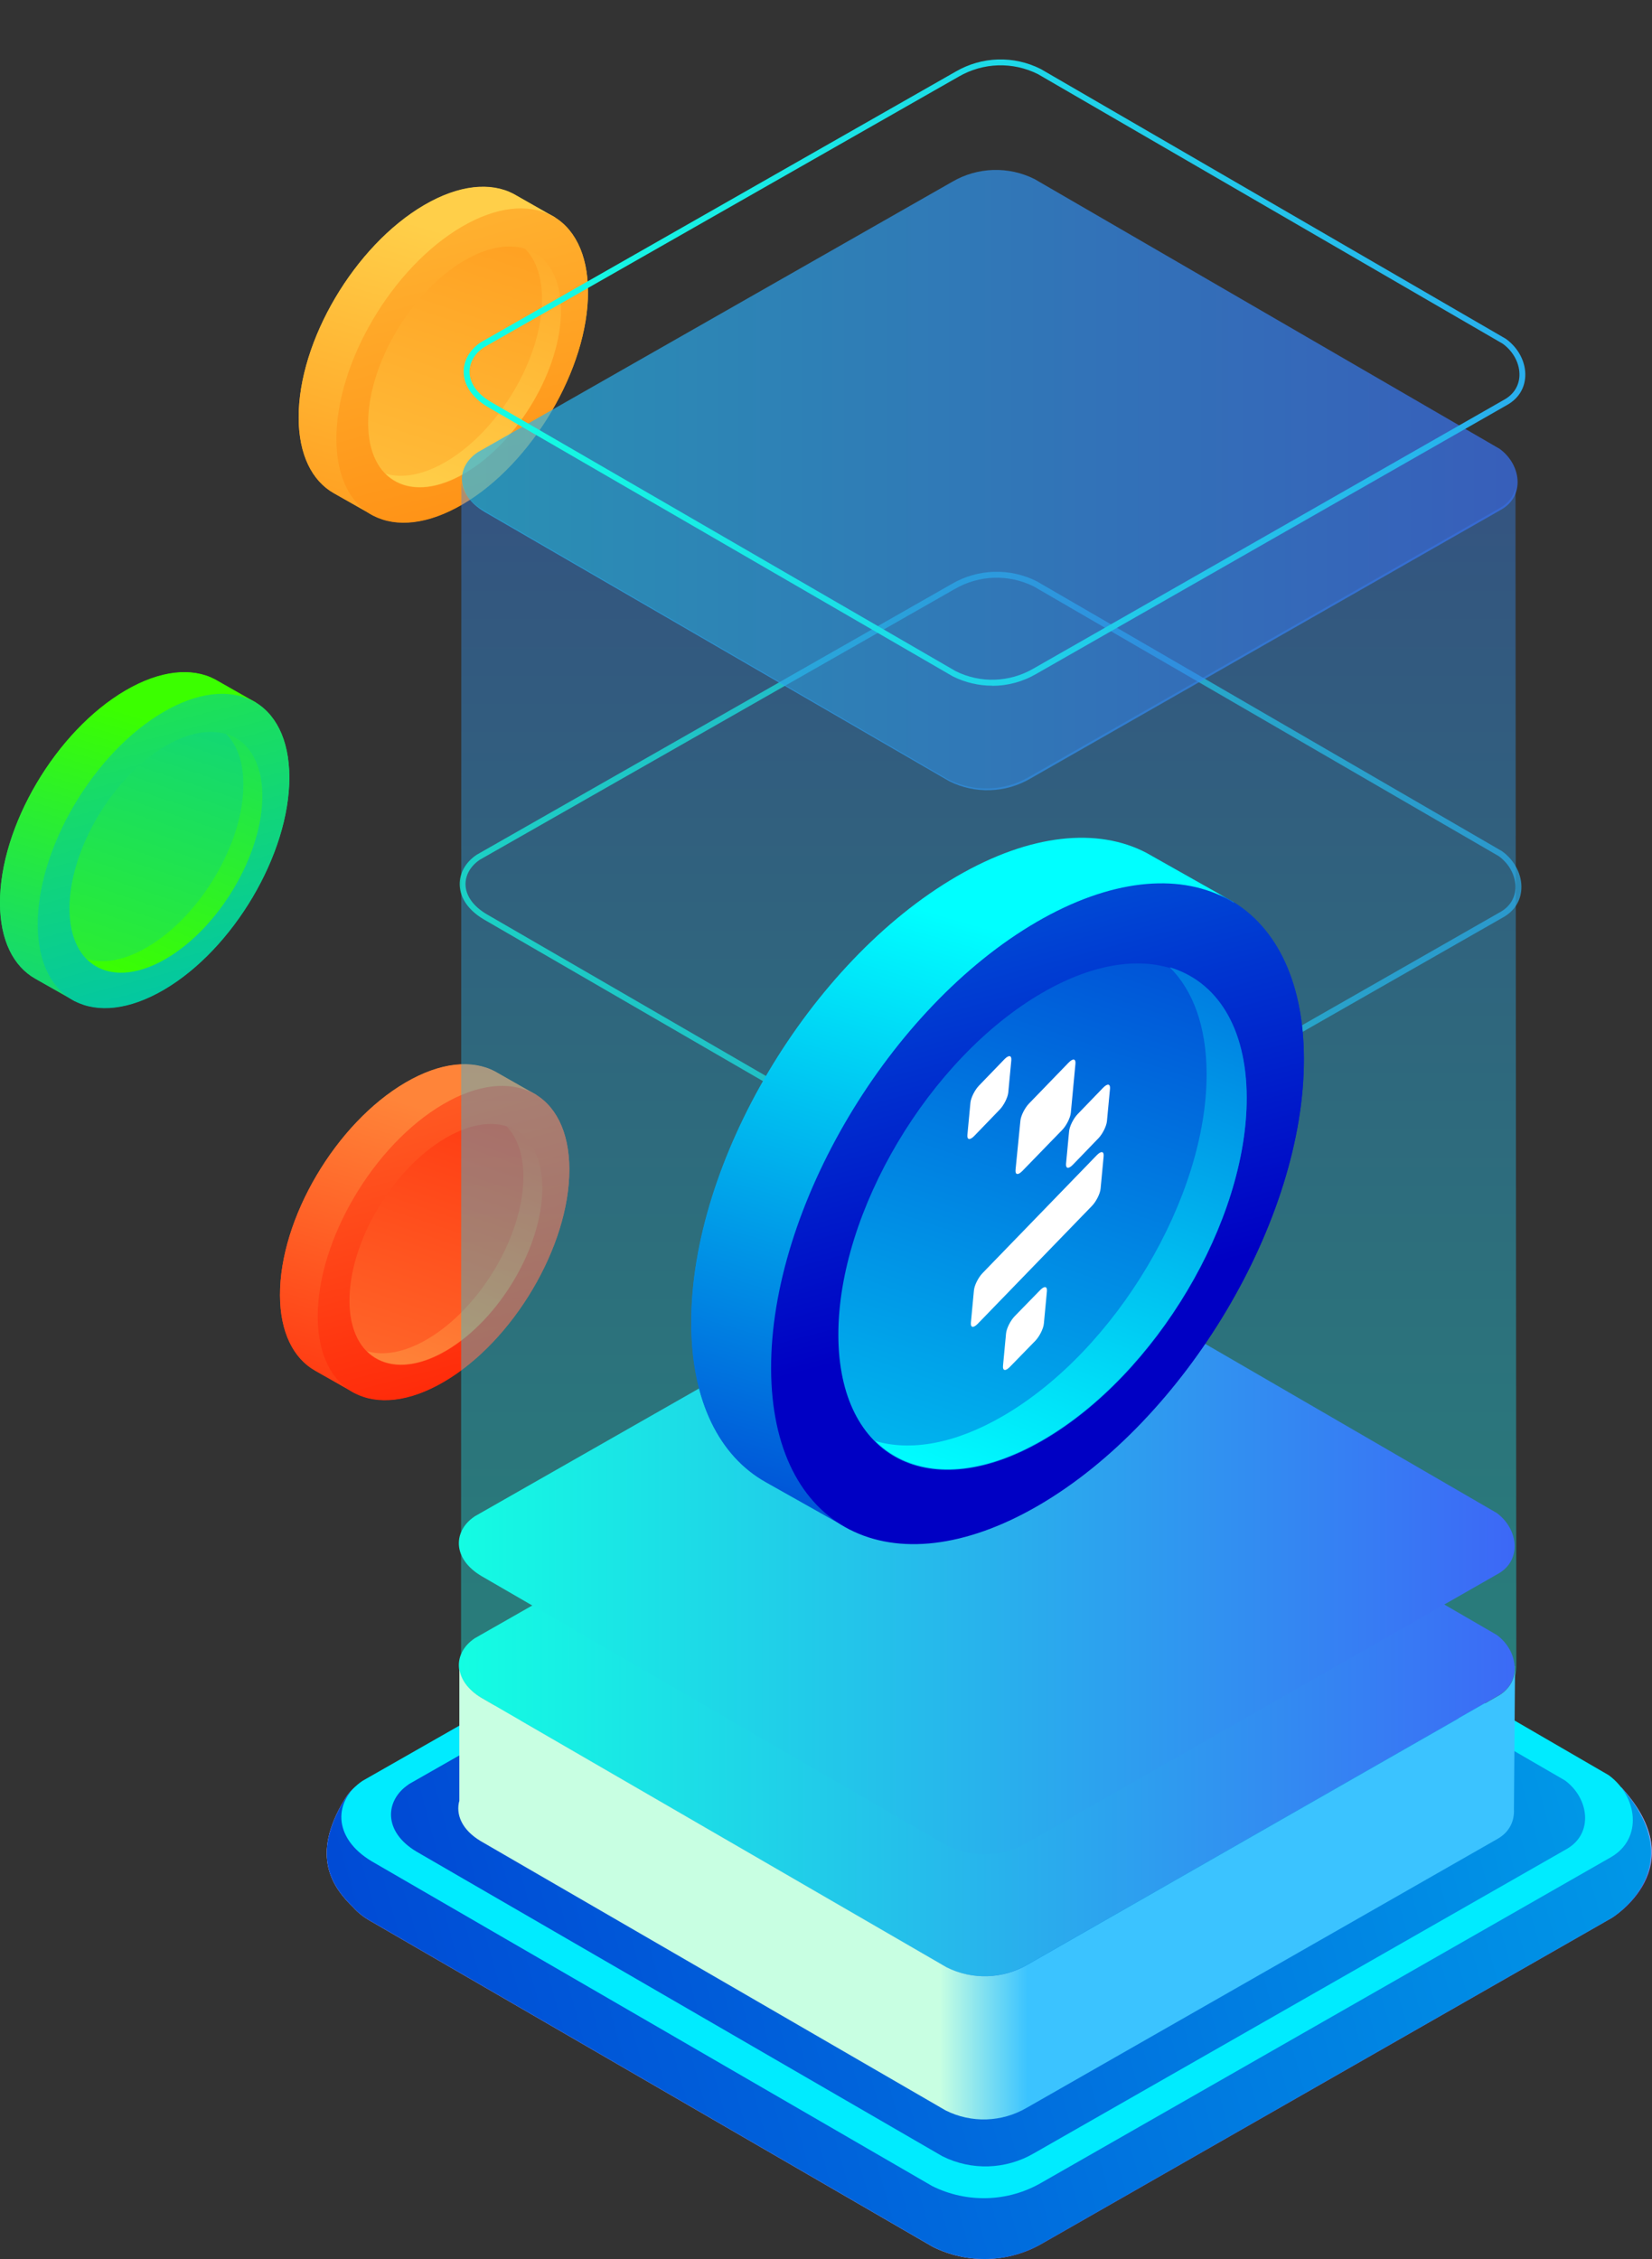<svg width="177" height="242" viewBox="0 0 177 242" fill="none" xmlns="http://www.w3.org/2000/svg">
<rect x="0" y="0" width="177" height="242" fill="#333333" stroke="none"/>
<g clip-path="url(#clip0_13382_22454)">
<path d="M27.454 75.282L23.023 72.764C20.572 71.477 17.18 71.777 13.437 73.967C5.994 78.324 -0.025 88.518 -4.70547e-05 96.731C0.01 100.714 1.443 103.494 3.76 104.81L8.026 107.229L9.09 105.478C10.481 105.199 11.973 104.619 13.525 103.71C20.969 99.352 26.987 89.158 26.962 80.945C26.959 79.47 26.755 78.162 26.39 77.03L27.454 75.279V75.282Z" fill="url(#paint0_linear_13382_22454)"/>
<path d="M31 83.237C31.025 91.45 25.006 101.644 17.563 106.002C10.119 110.359 4.062 107.236 4.041 99.023C4.017 90.81 10.035 80.616 17.479 76.258C24.922 71.901 30.979 75.024 31 83.237Z" fill="url(#paint1_linear_13382_22454)"/>
<path d="M28.103 85.232C28.121 91.524 23.511 99.338 17.805 102.677C12.099 106.016 7.461 103.621 7.444 97.329C7.426 91.036 12.036 83.223 17.742 79.884C23.448 76.545 28.086 78.94 28.103 85.232Z" fill="url(#paint2_linear_13382_22454)"/>
<path d="M24.209 78.568C25.379 79.732 26.07 81.571 26.077 83.99C26.095 90.283 21.485 98.096 15.779 101.435C13.335 102.868 11.088 103.243 9.315 102.712C11.19 104.576 14.297 104.696 17.809 102.638C23.514 99.299 28.124 91.489 28.107 85.193C28.096 81.596 26.576 79.276 24.209 78.568Z" fill="url(#paint3_linear_13382_22454)"/>
<g style="mix-blend-mode:lighten">
<path d="M27.454 75.311L23.023 72.792C20.572 71.505 17.18 71.805 13.437 73.995C5.994 78.356 -0.025 88.546 -4.70547e-05 96.759C0.01 100.742 1.443 103.522 3.76 104.838L8.026 107.257L9.09 105.506C10.481 105.227 11.973 104.647 13.525 103.738C20.969 99.38 26.987 89.186 26.962 80.974C26.959 79.499 26.755 78.19 26.39 77.058L27.454 75.307V75.311Z" fill="url(#paint4_linear_13382_22454)"/>
<path d="M31 83.269C31.025 91.482 25.006 101.676 17.563 106.033C10.119 110.391 4.062 107.268 4.041 99.055C4.017 90.842 10.035 80.648 17.479 76.29C24.922 71.933 30.979 75.056 31 83.269Z" fill="url(#paint5_linear_13382_22454)"/>
<path d="M28.103 85.26C28.121 91.553 23.511 99.366 17.805 102.705C12.099 106.044 7.461 103.649 7.444 97.357C7.426 91.065 12.036 83.251 17.742 79.912C23.448 76.573 28.086 78.968 28.103 85.26Z" fill="url(#paint6_linear_13382_22454)"/>
<path d="M24.209 78.597C25.379 79.76 26.07 81.6 26.077 84.019C26.095 90.311 21.485 98.125 15.779 101.464C13.335 102.896 11.088 103.271 9.315 102.74C11.19 104.604 14.297 104.725 17.809 102.666C23.514 99.327 28.124 91.517 28.107 85.221C28.096 81.624 26.576 79.304 24.209 78.597Z" fill="url(#paint7_linear_13382_22454)"/>
</g>
</g>
<g clip-path="url(#clip1_13382_22454)">
<path d="M59.454 23.282L55.023 20.764C52.572 19.477 49.18 19.777 45.437 21.967C37.993 26.324 31.975 36.518 32 44.731C32.011 48.714 33.443 51.494 35.76 52.81L40.026 55.229L41.09 53.478C42.481 53.199 43.973 52.619 45.525 51.71C52.969 47.352 58.987 37.158 58.962 28.945C58.959 27.47 58.755 26.162 58.39 25.03L59.454 23.279V23.282Z" fill="url(#paint8_linear_13382_22454)"/>
<path d="M63 31.237C63.025 39.45 57.007 49.644 49.563 54.002C42.119 58.359 36.062 55.236 36.041 47.023C36.017 38.81 42.035 28.616 49.478 24.259C56.922 19.901 62.979 23.024 63 31.237Z" fill="url(#paint9_linear_13382_22454)"/>
<path d="M60.103 33.232C60.121 39.524 55.511 47.338 49.805 50.677C44.099 54.016 39.461 51.621 39.444 45.329C39.426 39.036 44.036 31.223 49.742 27.884C55.447 24.545 60.086 26.94 60.103 33.232Z" fill="url(#paint10_linear_13382_22454)"/>
<path d="M56.209 26.568C57.379 27.732 58.07 29.571 58.077 31.991C58.095 38.283 53.485 46.096 47.779 49.435C45.335 50.868 43.088 51.243 41.315 50.712C43.19 52.576 46.297 52.696 49.809 50.638C55.514 47.299 60.124 39.489 60.107 33.193C60.096 29.596 58.576 27.276 56.209 26.568Z" fill="url(#paint11_linear_13382_22454)"/>
<g style="mix-blend-mode:lighten">
<path d="M59.454 23.311L55.023 20.792C52.572 19.505 49.18 19.805 45.437 21.995C37.993 26.356 31.975 36.546 32 44.759C32.011 48.742 33.443 51.522 35.76 52.838L40.026 55.257L41.09 53.506C42.481 53.227 43.973 52.647 45.525 51.738C52.969 47.38 58.987 37.187 58.962 28.974C58.959 27.498 58.755 26.19 58.39 25.058L59.454 23.307V23.311Z" fill="url(#paint12_linear_13382_22454)"/>
<path d="M63 31.269C63.025 39.482 57.007 49.676 49.563 54.033C42.119 58.391 36.062 55.268 36.041 47.055C36.017 38.842 42.035 28.648 49.478 24.29C56.922 19.933 62.979 23.056 63 31.269Z" fill="url(#paint13_linear_13382_22454)"/>
<path d="M60.103 33.26C60.121 39.553 55.511 47.366 49.805 50.705C44.099 54.044 39.461 51.649 39.444 45.357C39.426 39.065 44.036 31.251 49.742 27.912C55.447 24.573 60.086 26.968 60.103 33.26Z" fill="url(#paint14_linear_13382_22454)"/>
<path d="M56.209 26.597C57.379 27.76 58.07 29.599 58.077 32.019C58.095 38.311 53.485 46.125 47.779 49.464C45.335 50.896 43.088 51.271 41.315 50.74C43.19 52.604 46.297 52.725 49.809 50.666C55.514 47.327 60.124 39.517 60.107 33.221C60.096 29.624 58.576 27.304 56.209 26.597Z" fill="url(#paint15_linear_13382_22454)"/>
</g>
</g>
<g clip-path="url(#clip2_13382_22454)">
<path d="M57.454 117.282L53.023 114.764C50.572 113.476 47.18 113.777 43.437 115.967C35.993 120.324 29.975 130.518 30 138.731C30.011 142.714 31.443 145.494 33.76 146.81L38.026 149.229L39.09 147.478C40.481 147.199 41.973 146.619 43.525 145.71C50.969 141.352 56.987 131.158 56.962 122.945C56.959 121.47 56.755 120.162 56.39 119.03L57.454 117.279V117.282Z" fill="url(#paint16_linear_13382_22454)"/>
<path d="M61 125.237C61.025 133.45 55.007 143.644 47.563 148.002C40.119 152.359 34.062 149.236 34.041 141.023C34.017 132.81 40.035 122.616 47.478 118.259C54.922 113.901 60.979 117.024 61 125.237Z" fill="url(#paint17_linear_13382_22454)"/>
<path d="M58.103 127.232C58.121 133.524 53.511 141.338 47.805 144.677C42.099 148.016 37.461 145.621 37.444 139.329C37.426 133.036 42.036 125.223 47.742 121.884C53.447 118.545 58.086 120.94 58.103 127.232Z" fill="url(#paint18_linear_13382_22454)"/>
<path d="M54.209 120.568C55.379 121.732 56.07 123.571 56.077 125.991C56.095 132.283 51.485 140.096 45.779 143.435C43.335 144.868 41.088 145.243 39.315 144.712C41.19 146.576 44.297 146.696 47.809 144.638C53.514 141.299 58.124 133.489 58.107 127.193C58.096 123.596 56.576 121.276 54.209 120.568Z" fill="url(#paint19_linear_13382_22454)"/>
<g style="mix-blend-mode:lighten">
<path d="M57.454 117.311L53.023 114.792C50.572 113.505 47.18 113.805 43.437 115.995C35.993 120.356 29.975 130.546 30 138.759C30.011 142.742 31.443 145.522 33.76 146.838L38.026 149.257L39.09 147.506C40.481 147.227 41.973 146.647 43.525 145.738C50.969 141.38 56.987 131.186 56.962 122.973C56.959 121.499 56.755 120.19 56.39 119.058L57.454 117.307V117.311Z" fill="url(#paint20_linear_13382_22454)"/>
<path d="M61 125.269C61.025 133.482 55.007 143.676 47.563 148.033C40.119 152.391 34.062 149.268 34.041 141.055C34.017 132.842 40.035 122.648 47.478 118.29C54.922 113.933 60.979 117.056 61 125.269Z" fill="url(#paint21_linear_13382_22454)"/>
<path d="M58.103 127.26C58.121 133.553 53.511 141.366 47.805 144.705C42.099 148.044 37.461 145.649 37.444 139.357C37.426 133.065 42.036 125.251 47.742 121.912C53.447 118.573 58.086 120.968 58.103 127.26Z" fill="url(#paint22_linear_13382_22454)"/>
<path d="M54.209 120.597C55.379 121.76 56.07 123.6 56.077 126.019C56.095 132.311 51.485 140.125 45.779 143.464C43.335 144.896 41.088 145.271 39.315 144.74C41.19 146.604 44.297 146.725 47.809 144.666C53.514 141.327 58.124 133.517 58.107 127.221C58.096 123.624 56.576 121.304 54.209 120.597Z" fill="url(#paint23_linear_13382_22454)"/>
</g>
</g>
<path d="M173.717 191.496C173.717 191.496 169.197 190.998 170.111 196.113L112.373 162.605C108.589 160.709 104.106 160.843 100.448 162.969L48.769 192.381C43.699 190.054 39.037 189.303 36.956 192.708C33.164 198.894 35.714 202.254 37.855 204.336C38.353 204.894 39 205.407 39.81 205.853C39.877 205.89 39.915 205.912 39.915 205.912L99.95 240.692C103.675 242.55 108.083 242.417 111.682 240.32L172.699 205.451C172.699 205.451 181.598 200.046 173.725 191.489L173.717 191.496Z" fill="url(#paint24_linear_13382_22454)"/>
<path style="mix-blend-mode:multiply" opacity="0.4" d="M173.717 191.496C173.717 191.496 169.197 190.998 170.111 196.113L112.373 162.605C108.589 160.709 104.106 160.843 100.448 162.969L48.769 192.381C43.699 190.054 39.037 189.303 36.956 192.708C33.164 198.894 35.714 202.254 37.855 204.336C38.353 204.894 39 205.407 39.81 205.853C39.877 205.89 39.915 205.912 39.915 205.912L99.95 240.692C103.675 242.55 108.083 242.417 111.682 240.32L172.699 205.451C172.699 205.451 181.628 200.291 173.725 191.489L173.717 191.496Z" fill="url(#paint25_linear_13382_22454)"/>
<path d="M173.717 191.496C173.717 191.496 169.197 190.998 170.111 196.113L112.373 162.605C108.589 160.709 104.106 160.843 100.448 162.969L48.769 192.381C43.699 190.054 39.037 189.303 36.956 192.708C33.164 198.894 35.714 202.254 37.855 204.336C38.353 204.894 39 205.407 39.81 205.853C39.877 205.89 39.915 205.912 39.915 205.912L99.95 240.692C103.675 242.55 108.083 242.417 111.682 240.32L172.699 205.451C172.699 205.451 181.457 200.135 173.725 191.489L173.717 191.496Z" fill="url(#paint26_linear_13382_22454)"/>
<path d="M38.851 190.768L100.381 155.683C104.039 153.557 108.522 153.416 112.306 155.319L172.349 190.158C175.449 192.418 176.051 196.938 172.624 198.938L111.607 233.807C108.009 235.904 103.6 236.038 99.875 234.179L39.84 199.399C35.535 196.834 35.781 192.82 38.851 190.768Z" fill="#00EBFF"/>
<path d="M43.788 191.139L101.347 158.337C104.403 156.561 108.15 156.449 111.302 158.033L167.665 190.723C170.252 192.612 170.758 196.388 167.895 198.054L110.767 230.677C107.763 232.424 104.083 232.543 100.976 230.99L44.62 198.351C41.029 196.21 41.23 192.857 43.795 191.147L43.788 191.139Z" fill="url(#paint27_linear_13382_22454)"/>
<path style="mix-blend-mode:lighten" opacity="0.4" d="M162.461 178.679L162.372 52.311C162.164 53.121 161.651 53.865 160.773 54.378L110.262 83.224C107.608 84.771 104.351 84.875 101.6 83.499L51.781 54.638C50.383 53.805 49.632 52.764 49.431 51.724L49.401 177.712C49.134 179.088 49.818 180.634 51.751 181.786L101.571 210.641C104.322 212.016 107.571 211.912 110.232 210.365L160.744 181.519C161.903 180.842 162.431 179.779 162.454 178.664L162.461 178.679Z" fill="url(#paint28_linear_13382_22454)"/>
<path style="mix-blend-mode:overlay" d="M50.843 175.512L101.734 146.509C104.433 144.94 107.749 144.836 110.537 146.241L160.364 175.14C162.654 176.813 163.1 180.151 160.565 181.623L110.053 210.47C107.399 212.016 104.143 212.12 101.392 210.745L51.572 181.891C48.397 179.995 48.576 177.036 50.843 175.519V175.512Z" fill="url(#paint29_linear_13382_22454)"/>
<path style="mix-blend-mode:overlay" d="M162.305 178.478C162.379 179.697 161.851 180.887 160.595 181.623L110.083 210.47C107.429 212.016 104.173 212.12 101.422 210.745L51.602 181.891C50.093 180.991 49.349 179.846 49.215 178.731V192.901C48.814 194.336 49.453 196.002 51.505 197.229L101.325 226.083C104.076 227.458 107.325 227.354 109.987 225.808L160.498 196.961C161.754 196.232 162.275 195.035 162.208 193.816L162.327 178.478H162.297H162.305Z" fill="url(#paint30_linear_13382_22454)"/>
<path style="mix-blend-mode:overlay" d="M50.843 162.449L101.734 133.446C104.433 131.877 107.749 131.773 110.537 133.178L160.364 162.077C162.654 163.75 163.1 167.088 160.565 168.56L110.053 197.407C107.399 198.953 104.143 199.057 101.392 197.682L51.572 168.828C48.397 166.932 48.576 163.965 50.843 162.456V162.449Z" fill="url(#paint31_linear_13382_22454)"/>
<g style="mix-blend-mode:lighten" opacity="0.7">
<path d="M105.875 128.346C104.433 128.346 102.99 128.011 101.66 127.35L51.817 98.481C50.197 97.514 49.289 96.206 49.252 94.786C49.223 93.537 49.884 92.362 51.074 91.566L51.096 91.552L101.987 62.549C104.79 60.92 108.195 60.816 111.087 62.274L160.937 91.187C162.305 92.183 163.085 93.722 163.003 95.224C162.937 96.496 162.275 97.551 161.137 98.221L110.626 127.067C109.161 127.922 107.526 128.353 105.89 128.353L105.875 128.346ZM51.408 92.102C50.412 92.771 49.855 93.745 49.877 94.771C49.907 95.96 50.709 97.083 52.137 97.93L101.957 126.785C104.604 128.108 107.726 128.004 110.299 126.51L160.81 97.663C161.754 97.113 162.305 96.235 162.364 95.187C162.431 93.894 161.747 92.563 160.58 91.715L110.775 62.831C108.083 61.486 104.909 61.582 102.292 63.099L51.408 92.102Z" fill="url(#paint32_linear_13382_22454)"/>
</g>
<path style="mix-blend-mode:lighten" opacity="0.7" d="M51.163 48.46L102.053 19.457C104.752 17.888 108.068 17.784 110.856 19.189L160.684 48.088C162.974 49.761 163.42 53.099 160.884 54.571L110.373 83.418C107.719 84.964 104.462 85.068 101.711 83.693L51.899 54.831C48.724 52.935 48.903 49.969 51.17 48.46H51.163Z" fill="url(#paint33_linear_13382_22454)"/>
<g style="mix-blend-mode:lighten">
<path d="M106.306 73.455C104.864 73.455 103.421 73.121 102.091 72.459L52.248 43.59C50.627 42.623 49.72 41.315 49.683 39.895C49.654 38.646 50.315 37.471 51.505 36.675L51.527 36.661L102.403 7.665C105.206 6.037 108.611 5.933 111.503 7.39L161.353 36.304C162.721 37.3 163.501 38.839 163.42 40.341C163.353 41.612 162.691 42.668 161.553 43.337L111.042 72.184C109.577 73.039 107.942 73.47 106.306 73.47V73.455ZM51.839 37.211C50.843 37.88 50.285 38.854 50.308 39.88C50.337 41.069 51.14 42.192 52.568 43.04L102.388 71.894C105.035 73.217 108.157 73.113 110.73 71.619L161.241 42.772C162.185 42.222 162.736 41.344 162.795 40.296C162.862 39.003 162.178 37.672 161.011 36.824L111.205 7.94C108.514 6.595 105.339 6.691 102.722 8.208L51.839 37.211Z" fill="url(#paint34_linear_13382_22454)"/>
</g>
<path d="M132.194 96.644L122.811 91.351C117.622 88.644 110.44 89.276 102.514 93.878C86.753 103.038 74.01 124.465 74.062 141.728C74.084 150.1 77.118 155.943 82.024 158.709L91.058 163.794L93.31 160.114C96.254 159.527 99.414 158.308 102.7 156.397C118.462 147.237 131.205 125.811 131.153 108.547C131.146 105.447 130.714 102.696 129.941 100.317L132.194 96.637V96.644Z" fill="url(#paint35_linear_13382_22454)"/>
<path d="M139.703 113.372C139.755 130.636 127.012 152.062 111.25 161.222C95.489 170.382 82.664 163.817 82.619 146.553C82.567 129.29 95.31 107.863 111.072 98.704C126.834 89.544 139.658 96.109 139.703 113.372Z" fill="url(#paint36_linear_13382_22454)"/>
<path d="M133.57 117.558C133.607 130.784 123.845 147.208 111.764 154.226C99.682 161.244 89.861 156.211 89.824 142.985C89.787 129.758 99.548 113.335 111.63 106.317C123.711 99.298 133.532 104.332 133.57 117.558Z" fill="url(#paint37_linear_13382_22454)"/>
<path d="M125.324 103.551C127.8 105.997 129.265 109.863 129.279 114.948C129.317 128.175 119.555 144.598 107.473 151.616C102.299 154.627 97.541 155.415 93.786 154.3C97.756 158.218 104.336 158.471 111.771 154.144C123.852 147.126 133.614 130.71 133.577 117.476C133.554 109.915 130.335 105.038 125.324 103.551Z" fill="url(#paint38_linear_13382_22454)"/>
<g style="mix-blend-mode:lighten">
<path d="M132.194 96.704L122.811 91.41C117.622 88.704 110.44 89.336 102.515 93.938C86.753 103.097 74.01 124.524 74.062 141.788C74.084 150.159 77.118 156.003 82.025 158.768L91.058 163.854L93.31 160.174C96.255 159.586 99.414 158.367 102.7 156.456C118.462 147.297 131.205 125.87 131.153 108.606C131.146 105.506 130.714 102.755 129.941 100.376L132.194 96.696V96.704Z" fill="url(#paint39_linear_13382_22454)"/>
<path d="M139.703 113.432C139.755 130.695 127.012 152.122 111.251 161.281C95.489 170.441 82.664 163.876 82.619 146.613C82.567 129.349 95.311 107.923 111.072 98.763C126.834 89.603 139.659 96.168 139.703 113.432Z" fill="url(#paint40_linear_13382_22454)"/>
<path d="M133.57 117.618C133.607 130.844 123.845 147.267 111.764 154.286C99.682 161.304 89.861 156.271 89.824 143.044C89.787 129.818 99.548 113.395 111.63 106.376C123.711 99.358 133.533 104.391 133.57 117.618Z" fill="url(#paint41_linear_13382_22454)"/>
<path d="M114.546 121.186C114.597 120.644 115.018 119.816 115.456 119.356L118.202 116.512C118.668 116.039 118.978 116.099 118.927 116.64L118.601 120.104C118.55 120.646 118.13 121.474 117.692 121.934L114.946 124.778C114.48 125.251 114.169 125.191 114.22 124.649L114.546 121.186Z" fill="white"/>
<path d="M104.35 138.226C104.401 137.685 104.821 136.856 105.259 136.396L117.521 123.742C117.988 123.269 118.298 123.329 118.247 123.871L117.921 127.335C117.87 127.876 117.45 128.704 117.012 129.164L104.75 141.818C104.283 142.291 103.973 142.231 104.024 141.69L104.35 138.226Z" fill="white"/>
<path d="M109.328 120.061C109.378 119.52 109.799 118.692 110.237 118.232L114.501 113.826C114.967 113.354 115.277 113.413 115.226 113.955L114.733 119.197C114.682 119.738 114.262 120.566 113.824 121.026L109.534 125.444C109.067 125.917 108.757 125.857 108.808 125.315L109.329 120.061L109.328 120.061Z" fill="white"/>
<path d="M103.973 118.134C104.024 117.593 104.444 116.764 104.883 116.304L107.628 113.46C108.094 112.988 108.405 113.047 108.354 113.589L108.031 117.024C107.98 117.565 107.559 118.394 107.121 118.854L104.375 121.698C103.909 122.17 103.599 122.111 103.65 121.569L103.973 118.134Z" fill="white"/>
<path d="M107.791 142.846C107.842 142.304 108.263 141.476 108.701 141.016L111.444 138.202C111.91 137.729 112.22 137.789 112.169 138.331L111.843 141.795C111.793 142.336 111.372 143.164 110.934 143.624L108.191 146.438C107.725 146.911 107.415 146.851 107.465 146.309L107.791 142.846Z" fill="white"/>
<path d="M125.324 103.618C127.8 106.064 129.265 109.93 129.28 115.015C129.317 128.242 119.555 144.665 107.474 151.683C102.299 154.694 97.541 155.482 93.786 154.367C97.756 158.285 104.336 158.538 111.771 154.211C123.852 147.193 133.614 130.777 133.577 117.543C133.555 109.982 130.335 105.105 125.324 103.618Z" fill="url(#paint42_linear_13382_22454)"/>
</g>
<defs>
<linearGradient id="paint0_linear_13382_22454" x1="16.857" y1="77.104" x2="3.87" y2="121.567" gradientUnits="userSpaceOnUse">
<stop stop-color="#3BFF00"/>
<stop offset="1" stop-color="#00C4AB"/>
</linearGradient>
<linearGradient id="paint1_linear_13382_22454" x1="3.766" y1="42.932" x2="21.582" y2="109.885" gradientUnits="userSpaceOnUse">
<stop stop-color="#3BFF00"/>
<stop offset="1" stop-color="#00C4AB"/>
</linearGradient>
<linearGradient id="paint2_linear_13382_22454" x1="6.724" y1="124.677" x2="30.134" y2="54.959" gradientUnits="userSpaceOnUse">
<stop stop-color="#3BFF00"/>
<stop offset="1" stop-color="#00C4AB"/>
</linearGradient>
<linearGradient id="paint3_linear_13382_22454" x1="14.582" y1="105.892" x2="35.782" y2="53.202" gradientUnits="userSpaceOnUse">
<stop stop-color="#3BFF00"/>
<stop offset="1" stop-color="#00C4AB"/>
</linearGradient>
<linearGradient id="paint4_linear_13382_22454" x1="16.857" y1="77.132" x2="3.87" y2="121.595" gradientUnits="userSpaceOnUse">
<stop stop-color="#3BFF00"/>
<stop offset="1" stop-color="#00C4AB"/>
</linearGradient>
<linearGradient id="paint5_linear_13382_22454" x1="3.778" y1="42.953" x2="21.595" y2="109.906" gradientUnits="userSpaceOnUse">
<stop stop-color="#3BFF00"/>
<stop offset="1" stop-color="#00C4AB"/>
</linearGradient>
<linearGradient id="paint6_linear_13382_22454" x1="6.724" y1="124.705" x2="30.134" y2="54.991" gradientUnits="userSpaceOnUse">
<stop stop-color="#3BFF00"/>
<stop offset="1" stop-color="#00C4AB"/>
</linearGradient>
<linearGradient id="paint7_linear_13382_22454" x1="14.582" y1="105.92" x2="35.782" y2="53.23" gradientUnits="userSpaceOnUse">
<stop stop-color="#3BFF00"/>
<stop offset="1" stop-color="#00C4AB"/>
</linearGradient>
<linearGradient id="paint8_linear_13382_22454" x1="48.857" y1="25.104" x2="35.87" y2="69.567" gradientUnits="userSpaceOnUse">
<stop stop-color="#FFCF49"/>
<stop offset="1" stop-color="#FF8B10"/>
</linearGradient>
<linearGradient id="paint9_linear_13382_22454" x1="22.002" y1="-1.006" x2="39.818" y2="65.947" gradientUnits="userSpaceOnUse">
<stop stop-color="#FFCF49"/>
<stop offset="1" stop-color="#FF8B10"/>
</linearGradient>
<linearGradient id="paint10_linear_13382_22454" x1="38.724" y1="72.677" x2="62.135" y2="2.959" gradientUnits="userSpaceOnUse">
<stop stop-color="#FFCF49"/>
<stop offset="1" stop-color="#FF8B10"/>
</linearGradient>
<linearGradient id="paint11_linear_13382_22454" x1="46.582" y1="53.892" x2="67.782" y2="1.202" gradientUnits="userSpaceOnUse">
<stop stop-color="#FFCF49"/>
<stop offset="1" stop-color="#FF8B10"/>
</linearGradient>
<linearGradient id="paint12_linear_13382_22454" x1="48.857" y1="25.132" x2="35.87" y2="69.595" gradientUnits="userSpaceOnUse">
<stop stop-color="#FFCF49"/>
<stop offset="1" stop-color="#FF8B10"/>
</linearGradient>
<linearGradient id="paint13_linear_13382_22454" x1="22.014" y1="-0.985" x2="39.831" y2="65.968" gradientUnits="userSpaceOnUse">
<stop stop-color="#FFCF49"/>
<stop offset="1" stop-color="#FF8B10"/>
</linearGradient>
<linearGradient id="paint14_linear_13382_22454" x1="38.724" y1="72.705" x2="62.135" y2="2.991" gradientUnits="userSpaceOnUse">
<stop stop-color="#FFCF49"/>
<stop offset="1" stop-color="#FF8B10"/>
</linearGradient>
<linearGradient id="paint15_linear_13382_22454" x1="46.582" y1="53.92" x2="67.782" y2="1.23" gradientUnits="userSpaceOnUse">
<stop stop-color="#FFCF49"/>
<stop offset="1" stop-color="#FF8B10"/>
</linearGradient>
<linearGradient id="paint16_linear_13382_22454" x1="46.857" y1="119.104" x2="33.87" y2="163.567" gradientUnits="userSpaceOnUse">
<stop stop-color="#FF8439"/>
<stop offset="1" stop-color="#FF1900"/>
</linearGradient>
<linearGradient id="paint17_linear_13382_22454" x1="9.024" y1="99.415" x2="26.842" y2="166.371" gradientUnits="userSpaceOnUse">
<stop stop-color="#FF8439"/>
<stop offset="1" stop-color="#FF1900"/>
</linearGradient>
<linearGradient id="paint18_linear_13382_22454" x1="36.724" y1="166.677" x2="60.135" y2="96.959" gradientUnits="userSpaceOnUse">
<stop stop-color="#FF8439"/>
<stop offset="1" stop-color="#FF1900"/>
</linearGradient>
<linearGradient id="paint19_linear_13382_22454" x1="44.582" y1="147.892" x2="65.782" y2="95.202" gradientUnits="userSpaceOnUse">
<stop stop-color="#FF8439"/>
<stop offset="1" stop-color="#FF1900"/>
</linearGradient>
<linearGradient id="paint20_linear_13382_22454" x1="46.857" y1="119.132" x2="33.87" y2="163.595" gradientUnits="userSpaceOnUse">
<stop stop-color="#FF8439"/>
<stop offset="1" stop-color="#FF1900"/>
</linearGradient>
<linearGradient id="paint21_linear_13382_22454" x1="9.036" y1="99.437" x2="26.854" y2="166.393" gradientUnits="userSpaceOnUse">
<stop stop-color="#FF8439"/>
<stop offset="1" stop-color="#FF1900"/>
</linearGradient>
<linearGradient id="paint22_linear_13382_22454" x1="36.724" y1="166.705" x2="60.135" y2="96.991" gradientUnits="userSpaceOnUse">
<stop stop-color="#FF8439"/>
<stop offset="1" stop-color="#FF1900"/>
</linearGradient>
<linearGradient id="paint23_linear_13382_22454" x1="44.582" y1="147.92" x2="65.782" y2="95.23" gradientUnits="userSpaceOnUse">
<stop stop-color="#FF8439"/>
<stop offset="1" stop-color="#FF1900"/>
</linearGradient>
<linearGradient id="paint24_linear_13382_22454" x1="109.816" y1="201.637" x2="101.214" y2="201.637" gradientUnits="userSpaceOnUse">
<stop stop-color="#C3ACFF"/>
<stop offset="1" stop-color="#DCCFFF"/>
</linearGradient>
<linearGradient id="paint25_linear_13382_22454" x1="125.191" y1="232.276" x2="122.923" y2="228.276" gradientUnits="userSpaceOnUse">
<stop stop-color="#3300BF"/>
<stop offset="1" stop-color="#C0ABFF"/>
</linearGradient>
<linearGradient id="paint26_linear_13382_22454" x1="351.003" y1="137.466" x2="-85.716" y2="259.538" gradientUnits="userSpaceOnUse">
<stop stop-color="#00FFFF"/>
<stop offset="1" stop-color="#0000C4"/>
</linearGradient>
<linearGradient id="paint27_linear_13382_22454" x1="326.79" y1="134.755" x2="-68.737" y2="241.814" gradientUnits="userSpaceOnUse">
<stop stop-color="#00FFFF"/>
<stop offset="1" stop-color="#0000C4"/>
</linearGradient>
<linearGradient id="paint28_linear_13382_22454" x1="105.905" y1="-64.555" x2="105.905" y2="201.414" gradientUnits="userSpaceOnUse">
<stop stop-color="#4F24FF"/>
<stop offset="1" stop-color="#13FFE2"/>
</linearGradient>
<linearGradient id="paint29_linear_13382_22454" x1="216.028" y1="178.352" x2="48.345" y2="178.545" gradientUnits="userSpaceOnUse">
<stop stop-color="#4F24FF"/>
<stop offset="1" stop-color="#13FFE2"/>
</linearGradient>
<linearGradient id="paint30_linear_13382_22454" x1="110.105" y1="202.76" x2="100.671" y2="202.76" gradientUnits="userSpaceOnUse">
<stop stop-color="#3BC3FF"/>
<stop offset="1" stop-color="#C8FFE2"/>
</linearGradient>
<linearGradient id="paint31_linear_13382_22454" x1="213.731" y1="165.423" x2="46.992" y2="165.423" gradientUnits="userSpaceOnUse">
<stop stop-color="#4F24FF"/>
<stop offset="1" stop-color="#13FFE2"/>
</linearGradient>
<linearGradient id="paint32_linear_13382_22454" x1="355.042" y1="123.959" x2="49.349" y2="88.117" gradientUnits="userSpaceOnUse">
<stop stop-color="#4F24FF"/>
<stop offset="1" stop-color="#13FFE2"/>
</linearGradient>
<linearGradient id="paint33_linear_13382_22454" x1="284.687" y1="51.426" x2="-60.425" y2="51.426" gradientUnits="userSpaceOnUse">
<stop stop-color="#4F24FF"/>
<stop offset="1" stop-color="#13FFE2"/>
</linearGradient>
<linearGradient id="paint34_linear_13382_22454" x1="355.473" y1="69.069" x2="49.78" y2="33.226" gradientUnits="userSpaceOnUse">
<stop stop-color="#4F24FF"/>
<stop offset="1" stop-color="#13FFE2"/>
</linearGradient>
<linearGradient id="paint35_linear_13382_22454" x1="109.756" y1="100.473" x2="82.627" y2="194.046" gradientUnits="userSpaceOnUse">
<stop stop-color="#00FFFF"/>
<stop offset="1" stop-color="#0000C4"/>
</linearGradient>
<linearGradient id="paint36_linear_13382_22454" x1="180.715" y1="-28.692" x2="217.926" y2="112.176" gradientUnits="userSpaceOnUse">
<stop stop-color="#00FFFF"/>
<stop offset="1" stop-color="#0000C4"/>
</linearGradient>
<linearGradient id="paint37_linear_13382_22454" x1="88.3" y1="200.47" x2="137.22" y2="53.716" gradientUnits="userSpaceOnUse">
<stop stop-color="#00FFFF"/>
<stop offset="1" stop-color="#0000C4"/>
</linearGradient>
<linearGradient id="paint38_linear_13382_22454" x1="104.938" y1="160.984" x2="149.264" y2="50.014" gradientUnits="userSpaceOnUse">
<stop stop-color="#00FFFF"/>
<stop offset="1" stop-color="#0000C4"/>
</linearGradient>
<linearGradient id="paint39_linear_13382_22454" x1="109.756" y1="100.54" x2="82.627" y2="194.106" gradientUnits="userSpaceOnUse">
<stop stop-color="#00FFFF"/>
<stop offset="1" stop-color="#0000C4"/>
</linearGradient>
<linearGradient id="paint40_linear_13382_22454" x1="180.741" y1="-28.647" x2="217.952" y2="112.221" gradientUnits="userSpaceOnUse">
<stop stop-color="#00FFFF"/>
<stop offset="1" stop-color="#0000C4"/>
</linearGradient>
<linearGradient id="paint41_linear_13382_22454" x1="88.3" y1="200.537" x2="137.22" y2="53.776" gradientUnits="userSpaceOnUse">
<stop stop-color="#00FFFF"/>
<stop offset="1" stop-color="#0000C4"/>
</linearGradient>
<linearGradient id="paint42_linear_13382_22454" x1="104.938" y1="161.044" x2="149.264" y2="50.073" gradientUnits="userSpaceOnUse">
<stop stop-color="#00FFFF"/>
<stop offset="1" stop-color="#0000C4"/>
</linearGradient>
<clipPath id="clip0_13382_22454">
<rect width="31" height="36" fill="white" transform="translate(0 72)"/>
</clipPath>
<clipPath id="clip1_13382_22454">
<rect width="31" height="36" fill="white" transform="translate(32 20)"/>
</clipPath>
<clipPath id="clip2_13382_22454">
<rect width="31" height="36" fill="white" transform="translate(30 114)"/>
</clipPath>
</defs>
</svg>
